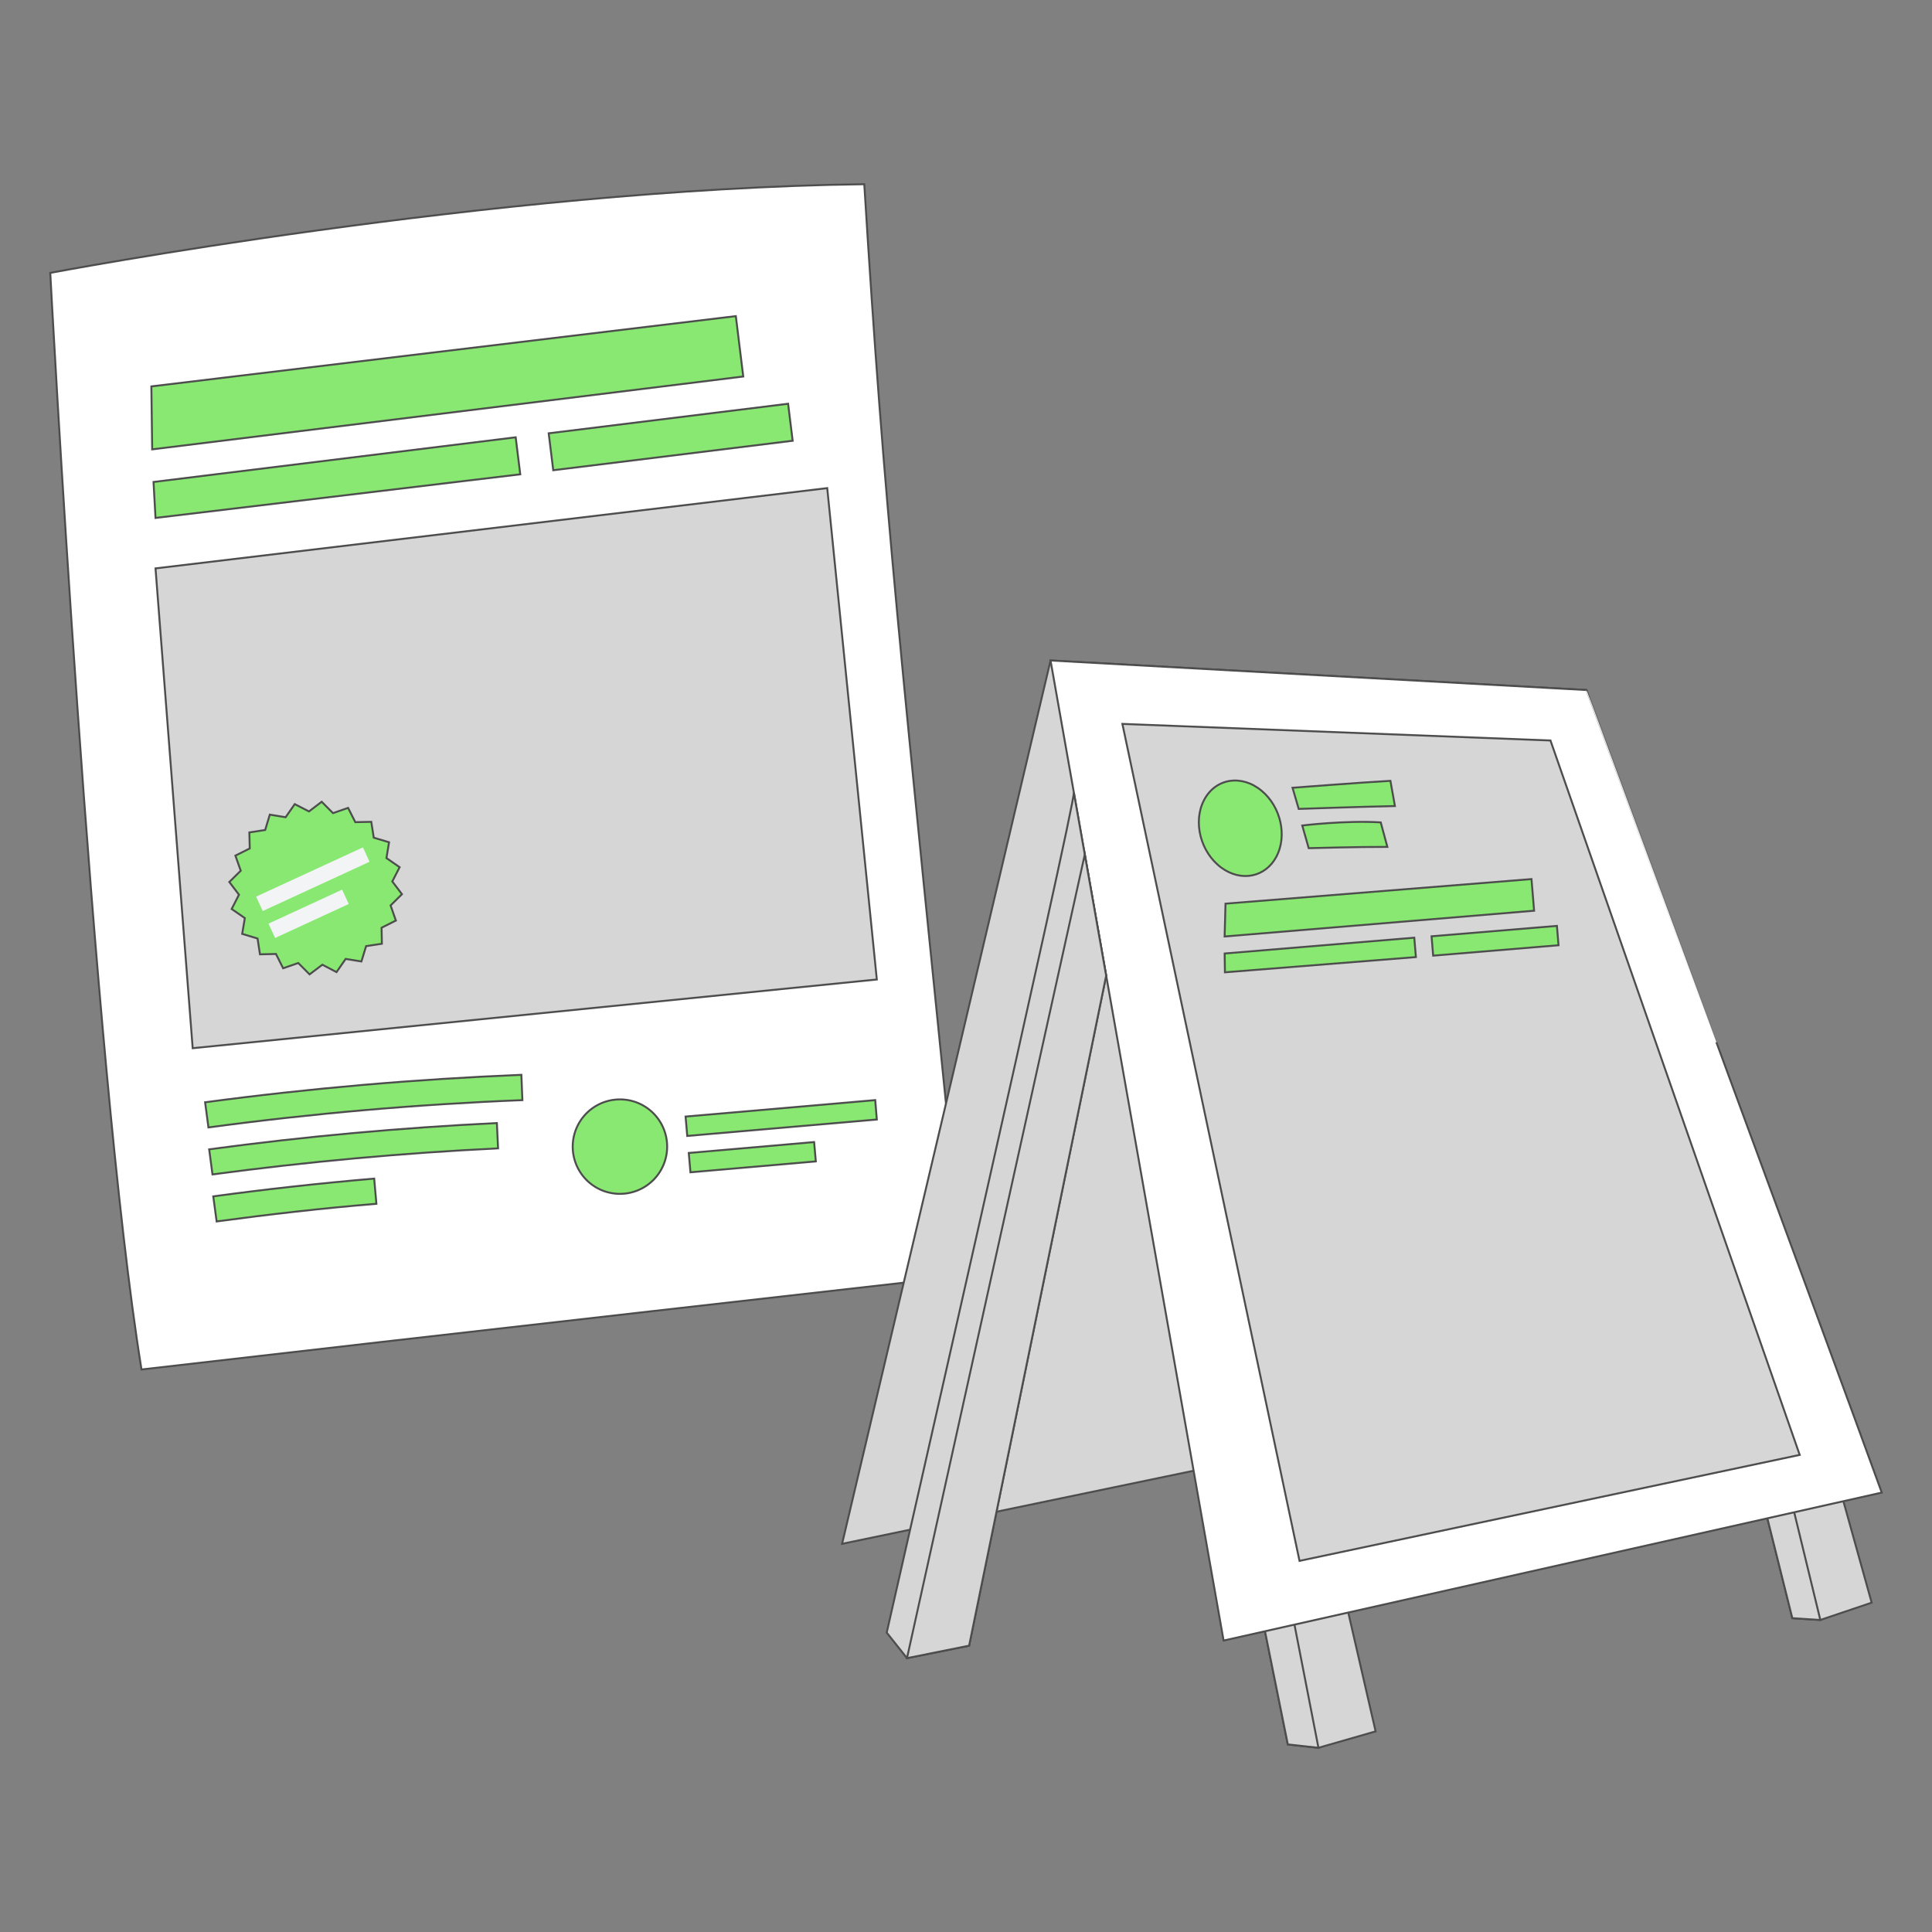 <svg xmlns="http://www.w3.org/2000/svg" viewBox="0 0 750 750"><rect x="0" y="0" width="750" height="750" fill="#808080" stroke="none"/><defs><style>.cls-1{fill:#fff;}.cls-1,.cls-2,.cls-3{stroke:#4d4d4d;stroke-miterlimit:10;stroke-width:0.75px;}.cls-2{fill:#89e872;}.cls-3{fill:#d6d6d6;}.cls-4{fill:#f2f4f6;}.cls-5{fill:none;}</style></defs><g id="Graphics"><path class="cls-1" d="M54.93,531.63C158,519.71,374,495.31,374,495.31c-25.06-248.15-30.57-296-38.49-423.8-143.64,1.76-316,34.43-316,34.43S35.81,413.63,54.93,531.63Z"/><polygon class="cls-2" points="201.96 184.13 60.37 201.06 59.6 187.1 200.19 169.76 201.96 184.13"/><polygon class="cls-2" points="307.71 171.1 214.77 182.54 213 168.21 305.94 156.74 307.71 171.1"/><polygon class="cls-3" points="74.8 406.91 340.38 380.24 321.13 189.49 60.37 220.65 74.8 406.91"/><path class="cls-2" d="M84.1,474.16l-1.31-9.73q31-4.2,62.47-6.9l.86,9.78C125.53,469,104.64,471.39,84.1,474.16Z"/><path class="cls-2" d="M202.79,427.07c-40.6,1.61-81.59,5.16-121.87,10.6l-1.3-9.76c40.56-5.44,81.87-9,122.78-10.66Z"/><path class="cls-2" d="M82.49,455.9l-1.29-9.73c37-5,74.54-8.4,111.69-10.2l.46,9.82C156.48,447.58,119.18,451,82.49,455.9Z"/><polygon class="cls-2" points="340.38 434.59 266.79 440.97 266.14 433.45 339.76 427.06 340.38 434.59"/><polygon class="cls-2" points="316.7 450.85 268.03 455.08 267.38 447.58 316.04 443.35 316.7 450.85"/><path class="cls-2" d="M258.92,443.55a18.33,18.33,0,1,1-19.84-16.69A18.31,18.31,0,0,1,258.92,443.55Z"/><polygon class="cls-2" points="288.53 146.16 59.08 174.44 58.76 150 285.65 122.72 288.53 146.16"/><polygon class="cls-2" points="119.95 315 124.88 311.24 129.27 315.66 135.13 313.62 137.93 319.16 144.13 319.04 145.09 325.18 151.03 326.97 150.02 333.1 155.13 336.65 152.29 342.18 156.04 347.12 151.63 351.49 153.68 357.36 148.13 360.14 148.25 366.36 142.12 367.29 140.3 373.24 134.19 372.25 130.64 377.37 125.14 374.5 120.18 378.25 115.79 373.84 109.91 375.88 107.13 370.33 100.92 370.47 99.98 364.33 94.02 362.53 95.04 356.4 89.93 352.87 92.77 347.32 89.02 342.39 93.45 338.01 91.38 332.15 96.95 329.37 96.8 323.15 102.94 322.2 104.74 316.24 110.87 317.25 114.42 312.16 119.95 315"/><rect class="cls-4" x="98.59" y="338.25" width="45.66" height="6.15" transform="translate(-131.77 82.21) rotate(-24.76)"/><polygon class="cls-4" points="135.38 350.93 106.8 364.12 104.24 358.55 132.81 345.36 135.38 350.93"/><polygon class="cls-3" points="489.98 627.86 499.93 677.18 511.82 678.49 534.01 672.12 522.5 622.09 489.98 627.86"/><polygon class="cls-3" points="499.93 677.18 511.82 678.49 501.56 625.81 489.98 627.86 499.93 677.18"/><polygon class="cls-3" points="684.67 583.7 695.78 628.17 706.65 628.87 726.58 622.15 714.02 577.1 684.67 583.7"/><polygon class="cls-3" points="695.78 628.17 706.65 628.87 695.12 581.36 684.67 583.7 695.78 628.17"/><polygon class="cls-3" points="326.9 599.31 407.82 256.4 615.89 267.87 688.83 524.06 326.9 599.31"/><path class="cls-1" d="M407.82,256.4l208.07,11.47S712.06,528.51,730.5,579.42L475,636.86Z"/><polygon class="cls-3" points="435.71 281.02 601.89 287.46 698.64 564.79 504.47 605.93 435.71 281.02"/><path class="cls-2" d="M539.76,303.12c-10.74.59-38,2.69-38,2.69l2.4,8.21s24.66-.87,37.35-1.11Z"/><path class="cls-2" d="M536,319.25c-13.76-.84-30.46,1.21-30.46,1.21l2.49,8.8s19.46-.54,30.54-.5Z"/><path class="cls-2" d="M489.79,307c7.48,6.24,9.94,17.57,5.71,25.55s-13.62,9.95-21.37,4.28c-8.05-5.9-11.16-17.73-6.72-26.25S482.05,300.51,489.79,307Z"/><path class="cls-3" d="M416.86,307.66c.7,4-72.64,326.12-72.64,326.12l7.87,9.91,24.12-4.84,53.2-260.09Z"/><polygon class="cls-3" points="352.09 643.69 421.11 331.73 429.41 378.76 376.21 638.85 352.09 643.69"/><polygon class="cls-2" points="549.65 371.54 475.52 377.45 475.41 370.15 549.02 364.01 549.65 371.54"/><rect class="cls-2" x="555.96" y="361.43" width="48.83" height="7.54" transform="translate(-28.25 49.32) rotate(-4.75)"/><polygon class="cls-2" points="595.54 353.54 475.4 363.54 475.74 350.8 594.52 341.26 595.54 353.54"/><rect class="cls-5" width="750" height="750"/></g></svg>